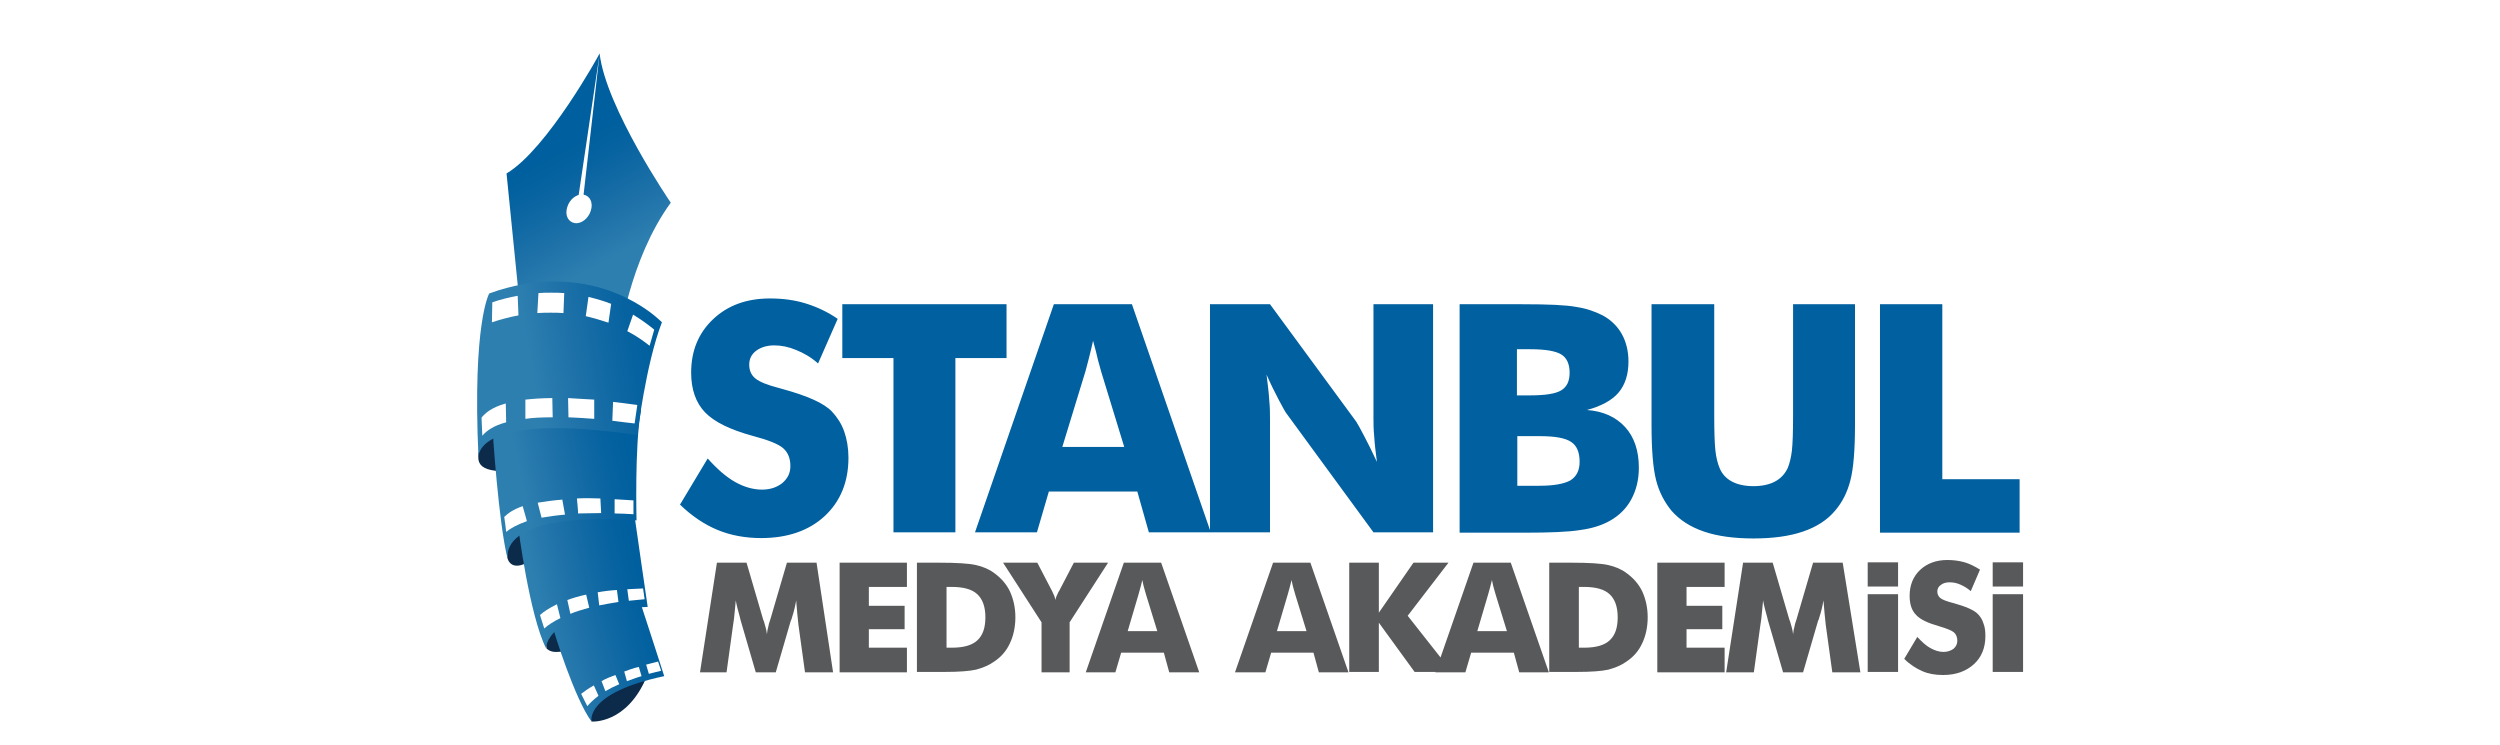 <?xml version="1.0" encoding="UTF-8"?> <!-- Generator: Adobe Illustrator 23.0.1, SVG Export Plug-In . SVG Version: 6.00 Build 0) --> <svg xmlns="http://www.w3.org/2000/svg" xmlns:xlink="http://www.w3.org/1999/xlink" version="1.1" id="Layer_1" x="0px" y="0px" viewBox="0 0 650 193.7" style="enable-background:new 0 0 650 193.7;" xml:space="preserve"> <style type="text/css"> .st0{fill:#58595B;} .st1{fill:#0160A0;} .st2{fill:#0C2B4B;} .st3{fill:url(#SVGID_1_);} .st4{fill:url(#SVGID_4_);} .st5{fill:#FFFFFF;} .st6{fill:url(#SVGID_5_);} .st7{fill:url(#SVGID_8_);} .st8{fill:url(#SVGID_11_);} </style> <g> <path class="st0" d="M216.6,174.8h-7.3l-1.7-12.3c-0.1-0.9-0.2-1.8-0.3-2.9c-0.1-1.1-0.2-2.2-0.3-3.5c-0.2,1.2-0.5,2.7-1.1,4.5 c-0.1,0.4-0.2,0.7-0.3,0.8l-3.9,13.4h-5.2l-3.9-13.4c-0.1-0.2-0.1-0.5-0.2-0.8c-0.5-1.8-0.9-3.3-1.1-4.5c-0.1,1.1-0.2,2.1-0.3,3.2 c-0.1,1.1-0.2,2.1-0.4,3.2l-1.7,12.3H182l4.4-28.5h7.7l4.3,14.7c0,0.1,0.1,0.3,0.2,0.5c0.4,1.3,0.7,2.4,0.8,3.4 c0.1-0.5,0.1-1.1,0.3-1.7c0.1-0.6,0.3-1.4,0.6-2.2l4.3-14.7h7.7L216.6,174.8z M218.3,174.8v-28.5h17.5v6.3h-9.9v4.9h9.3v6.1h-9.3 v4.8h9.9v6.4H218.3z M238.4,174.8v-28.5h5.9c4.4,0,7.6,0.2,9.4,0.6c1.8,0.4,3.5,1.1,4.8,2.1c1.8,1.3,3.2,2.9,4.1,4.8 c0.9,2,1.4,4.2,1.4,6.7s-0.5,4.8-1.4,6.7c-0.9,2-2.3,3.6-4.1,4.8c-1.4,1-2.9,1.6-4.7,2.1c-1.8,0.4-4.5,0.6-8.2,0.6h-1.3H238.4z M246.1,168.4h1.3c3.1,0,5.3-0.6,6.7-1.9c1.4-1.3,2.1-3.2,2.1-6c0-2.7-0.7-4.7-2.1-6c-1.4-1.3-3.6-1.9-6.7-1.9h-1.3V168.4z M270.8,174.8v-13l-10-15.5h8.9l3.8,7.3c0,0,0.1,0.1,0.1,0.2c0.4,0.8,0.7,1.5,0.8,2.2c0.1-0.6,0.4-1.3,0.8-2.1 c0.1-0.1,0.1-0.2,0.2-0.3l3.8-7.3h8.9l-10,15.5v13H270.8z M293.2,164.1h7.7l-2.9-9.4c-0.1-0.3-0.2-0.7-0.4-1.4 c-0.2-0.6-0.4-1.5-0.6-2.5c-0.2,0.7-0.3,1.4-0.5,2c-0.2,0.6-0.3,1.2-0.5,1.8L293.2,164.1z M282.3,174.8l9.9-28.5h9.7l9.9,28.5H304 l-1.4-5.1h-11.1l-1.5,5.1H282.3z M332,164.1h7.7l-2.9-9.4c-0.1-0.3-0.2-0.7-0.4-1.4c-0.2-0.6-0.4-1.5-0.6-2.5 c-0.2,0.7-0.3,1.4-0.5,2c-0.2,0.6-0.3,1.2-0.5,1.8L332,164.1z M321.1,174.8l9.9-28.5h9.7l9.9,28.5h-7.7l-1.4-5.1h-11l-1.5,5.1 H321.1z M350.8,174.8v-28.5h7.7v13l9-13h9.1L366,160.1l11.5,14.6h-9.7l-9.3-12.8v12.8H350.8z M384.1,164.1h7.7l-2.9-9.4 c-0.1-0.3-0.2-0.7-0.4-1.4c-0.2-0.6-0.4-1.5-0.6-2.5c-0.2,0.7-0.3,1.4-0.5,2c-0.2,0.6-0.3,1.2-0.5,1.8L384.1,164.1z M373.2,174.8 l9.9-28.5h9.7l9.9,28.5h-7.7l-1.4-5.1h-11.1l-1.5,5.1H373.2z M402.8,174.8v-28.5h5.9c4.4,0,7.6,0.2,9.4,0.6 c1.8,0.4,3.5,1.1,4.8,2.1c1.8,1.3,3.2,2.9,4.1,4.8c0.9,2,1.4,4.2,1.4,6.7s-0.5,4.8-1.4,6.7c-0.9,2-2.3,3.6-4.1,4.8 c-1.4,1-2.9,1.6-4.7,2.1c-1.8,0.4-4.5,0.6-8.2,0.6h-1.3H402.8z M410.5,168.4h1.3c3.1,0,5.3-0.6,6.7-1.9c1.4-1.3,2.1-3.2,2.1-6 c0-2.7-0.7-4.7-2.1-6c-1.4-1.3-3.6-1.9-6.7-1.9h-1.3V168.4z M430.9,174.8v-28.5h17.5v6.3h-9.9v4.9h9.3v6.1h-9.3v4.8h9.9v6.4H430.9z M483.7,174.8h-7.3l-1.7-12.3c-0.1-0.9-0.2-1.8-0.3-2.9c-0.1-1.1-0.2-2.2-0.3-3.5c-0.2,1.2-0.5,2.7-1.1,4.5 c-0.1,0.4-0.2,0.7-0.3,0.8l-3.9,13.4h-5.2l-3.9-13.4c-0.1-0.2-0.1-0.5-0.2-0.8c-0.5-1.8-0.9-3.3-1.1-4.5c-0.1,1.1-0.2,2.1-0.3,3.2 c-0.1,1.1-0.2,2.1-0.4,3.2l-1.7,12.3h-7.2l4.4-28.5h7.7l4.3,14.7c0,0.1,0.1,0.3,0.2,0.5c0.4,1.3,0.7,2.4,0.8,3.4 c0.1-0.5,0.1-1.1,0.3-1.7c0.1-0.6,0.3-1.4,0.6-2.2l4.3-14.7h7.7L483.7,174.8z M485.6,154.5h7.9v20.2h-7.9V154.5z M485.6,146.2h7.9 v6.3h-7.9V146.2z M498.5,165.6c1.2,1.3,2.3,2.3,3.4,2.9c1.1,0.6,2.2,1,3.4,1c1,0,1.9-0.3,2.6-0.8c0.7-0.6,1-1.3,1-2.1 c0-0.9-0.3-1.7-0.9-2.2c-0.6-0.5-1.9-1-3.9-1.6c-2.8-0.8-4.8-1.7-5.9-2.9c-1.2-1.2-1.7-2.9-1.7-5c0-2.7,0.9-5,2.7-6.7 c1.8-1.7,4.2-2.6,7.1-2.6c1.6,0,3.1,0.2,4.5,0.6c1.4,0.4,2.7,1.1,4,1.9l-2.4,5.6c-0.9-0.8-1.8-1.3-2.7-1.7 c-0.9-0.4-1.8-0.6-2.8-0.6c-0.9,0-1.7,0.2-2.3,0.7c-0.6,0.4-0.9,1-0.9,1.7c0,0.7,0.3,1.3,0.8,1.7c0.5,0.4,1.5,0.8,3,1.2l0.4,0.1 c3.2,0.9,5.3,1.8,6.3,2.8c0.7,0.7,1.2,1.5,1.5,2.5c0.4,1,0.5,2.1,0.5,3.3c0,3-1,5.5-3,7.3c-2,1.8-4.6,2.8-8,2.8c-2,0-3.8-0.3-5.4-1 c-1.6-0.7-3.2-1.7-4.7-3.2L498.5,165.6z M518.1,154.5h7.9v20.2h-7.9V154.5z M518.1,146.2h7.9v6.3h-7.9V146.2z"></path> <path class="st1" d="M184,119.2c2.4,2.7,4.8,4.8,7.1,6.1c2.3,1.3,4.7,2,7,2c2.2,0,3.9-0.6,5.3-1.7c1.4-1.2,2.1-2.6,2.1-4.4 c0-2-0.6-3.5-1.8-4.6c-1.2-1.1-3.9-2.2-8.1-3.3c-5.8-1.6-9.9-3.6-12.3-6.1c-2.4-2.5-3.6-6-3.6-10.3c0-5.7,1.9-10.3,5.7-13.9 c3.8-3.6,8.7-5.4,14.8-5.4c3.3,0,6.4,0.4,9.3,1.3c2.9,0.9,5.7,2.2,8.3,4l-5.1,11.6c-1.8-1.6-3.7-2.7-5.7-3.5 c-1.9-0.8-3.8-1.2-5.7-1.2c-1.9,0-3.5,0.5-4.7,1.4c-1.2,0.9-1.8,2.1-1.8,3.6c0,1.5,0.5,2.7,1.6,3.6c1.1,0.9,3.1,1.7,6.2,2.5 l0.7,0.2c6.6,1.8,10.9,3.7,13,5.9c1.4,1.5,2.5,3.2,3.2,5.2c0.7,2,1.1,4.3,1.1,6.8c0,6.3-2.1,11.4-6.2,15.2 c-4.1,3.8-9.7,5.7-16.5,5.7c-4.1,0-7.9-0.7-11.3-2.1c-3.4-1.4-6.7-3.6-9.8-6.6L184,119.2z M232.3,138.4V93.1h-13.3v-14h42.7v14 h-13.3v45.3H232.3z M276.2,116.2h16.1l-6-19.6c-0.2-0.6-0.4-1.6-0.8-2.9c-0.3-1.3-0.7-3-1.3-5.1c-0.3,1.5-0.7,2.9-1,4.2 c-0.3,1.3-0.7,2.6-1,3.8L276.2,116.2z M253.5,138.4L274,79.1h20.3l20.5,59.3h-16.1l-3-10.6h-23l-3.1,10.6H253.5z M314.6,138.4V79.1 h15.6l22.4,30.5c0.4,0.6,1.1,1.9,2.1,3.8c1,1.9,2.1,4.1,3.3,6.7c-0.3-2.5-0.6-4.6-0.7-6.6c-0.2-1.9-0.2-3.6-0.2-5.1V79.1h15.5v59.3 h-15.5l-22.4-30.6c-0.5-0.6-1.2-1.9-2.2-3.8c-1-1.9-2.1-4.1-3.2-6.6c0.3,2.5,0.6,4.7,0.7,6.6c0.2,1.9,0.2,3.6,0.2,5.1v29.3H314.6z M394.5,102.8h3.2c4,0,6.7-0.4,8.2-1.3c1.5-0.9,2.2-2.4,2.2-4.6c0-2.2-0.7-3.8-2.1-4.7c-1.4-0.9-4.1-1.4-8.1-1.4h-3.5V102.8z M379.5,138.4V79.1h16.3c6.7,0,11.4,0.2,14,0.7c2.7,0.4,4.9,1.2,6.9,2.2c2.2,1.2,3.9,2.9,5,4.9c1.1,2,1.7,4.4,1.7,7.1 c0,3.4-0.9,6.1-2.6,8.1c-1.7,2-4.5,3.5-8.2,4.5c4.2,0.3,7.5,1.8,9.9,4.4c2.4,2.6,3.6,6.2,3.6,10.6c0,3.2-0.7,5.9-2,8.3 c-1.3,2.4-3.3,4.3-5.7,5.6c-2,1.1-4.5,1.9-7.5,2.3c-3,0.5-7.8,0.7-14.6,0.7H379.5z M394.5,126.3h5.7c3.8,0,6.5-0.5,8.1-1.4 c1.6-1,2.4-2.6,2.4-4.8c0-2.5-0.7-4.2-2.2-5.2c-1.5-1-4.1-1.5-8.1-1.5h-5.9V126.3z M429.6,79.1h16.1v28.9c0,4.2,0.1,7.3,0.3,9.1 c0.2,1.9,0.6,3.4,1.1,4.6c0.6,1.5,1.7,2.7,3.2,3.5c1.5,0.8,3.4,1.2,5.6,1.2c2.2,0,4.1-0.4,5.6-1.2c1.5-0.8,2.6-2,3.3-3.5 c0.5-1.2,0.9-2.8,1.1-4.6c0.2-1.8,0.3-4.9,0.3-9.1v-4.1V79.1h16.1v31.4c0,6.5-0.4,11.3-1.2,14.4c-0.8,3.1-2.1,5.7-4,7.9 c-2,2.4-4.8,4.2-8.3,5.4c-3.5,1.2-7.8,1.8-12.9,1.8c-5.1,0-9.4-0.6-12.9-1.8c-3.5-1.2-6.3-3-8.4-5.4c-1.8-2.2-3.2-4.8-4-7.9 c-0.8-3.1-1.2-7.9-1.2-14.4v-6.2V79.1z M488.8,138.4V79.1H505v45.5h20.1v13.9H488.8z"></path> <g> <path class="st2" d="M141.2,162.3c0.1,0.4,0.9,6.3,0.9,6.3s0.8,0.9,2.3,0.9c3.8,0.1,11.7-2,18.4-12.6 C172,142.1,141.2,162.3,141.2,162.3"></path> <path class="st2" d="M152.3,182.8c0.1,0.3,1.5,4.8,1.5,4.8s9.2,0.8,14.4-11.8C173.5,163.2,152.3,182.8,152.3,182.8"></path> <linearGradient id="SVGID_1_" gradientUnits="userSpaceOnUse" x1="171.454" y1="166.137" x2="143.759" y2="173.917"> <stop offset="0" style="stop-color:#005F9E"></stop> <stop offset="0.261" style="stop-color:#0964A1"></stop> <stop offset="0.714" style="stop-color:#2073A9"></stop> <stop offset="1" style="stop-color:#2D7FB0"></stop> </linearGradient> <path class="st3" d="M144,163.9c0,0.3,5.4,17.8,9.8,23.7c0,0-1.9-7.4,18.9-11.8c0,0-4.8-14.9-7.1-21.9c-0.4-1.2-1.3-1.7-2.5-1.7 C157.3,152.2,144,163.9,144,163.9"></path> <g> <defs> <path id="SVGID_2_" d="M144,163.9c0,0.3,5.4,17.8,9.8,23.7c0,0-1.9-7.4,18.9-11.8c0,0-4.8-14.9-7.1-21.9 c-0.4-1.2-1.3-1.7-2.5-1.7C157.3,152.2,144,163.9,144,163.9"></path> </defs> <clipPath id="SVGID_3_"> <use xlink:href="#SVGID_2_" style="overflow:visible;"></use> </clipPath> <g style="opacity:0.75;clip-path:url(#SVGID_3_);"> <image style="overflow:visible;" width="212" height="249" transform="matrix(0.24 0 0 0.24 129.015 117.274)"> </image> </g> </g> <linearGradient id="SVGID_4_" gradientUnits="userSpaceOnUse" x1="141.606" y1="41.412" x2="156.418" y2="68.541"> <stop offset="0" style="stop-color:#005F9E"></stop> <stop offset="0.261" style="stop-color:#0964A1"></stop> <stop offset="0.714" style="stop-color:#2073A9"></stop> <stop offset="1" style="stop-color:#2D7FB0"></stop> </linearGradient> <path class="st4" d="M131.7,45.1l3.9,38.9c0,0,13,12,25.4,4.2c0,0,2.6-20.7,13.4-35.5c0,0-16.9-24.7-18.5-38.8 C155.9,14,142.3,38.8,131.7,45.1"></path> <path class="st5" d="M149.4,58c-1.7-0.3-2.6-2.1-1.9-4.2c0.6-2,2.5-3.5,4.2-3.2c1.7,0.3,2.6,2.1,1.9,4.2 C153,56.8,151.1,58.3,149.4,58"></path> <polygon class="st5" points="150.1,53.1 155.9,14 151.4,53.5 "></polygon> <path class="st2" d="M125.6,114l-1.2,3.9c0,0-0.1,0.9,0,1.6c0.2,1.2,1,2.5,4.4,2.9c3.8,0.4,3.1-6.4,0.9-9 C128.7,112.1,125.6,114,125.6,114"></path> <path class="st2" d="M131.5,138.9l0.4,6c0,0,0.6,4.4,6.4,0.7c4-2.5,1.8-9.6-1.6-10.7C135.1,134.3,131.5,138.9,131.5,138.9"></path> <linearGradient id="SVGID_5_" gradientUnits="userSpaceOnUse" x1="164.981" y1="144.047" x2="138.437" y2="149.958"> <stop offset="0" style="stop-color:#005F9E"></stop> <stop offset="0.261" style="stop-color:#0964A1"></stop> <stop offset="0.714" style="stop-color:#2073A9"></stop> <stop offset="1" style="stop-color:#2D7FB0"></stop> </linearGradient> <path class="st6" d="M134.7,136.7c0,0.4,3,23.5,7.3,31.9c0,0-0.8-9.8,26.4-10.8c0,0-2.9-19.8-4.2-29.1c-0.3-2-1.8-2.8-3.9-2.8 C152.2,125.9,134.7,136.7,134.7,136.7"></path> <g> <defs> <path id="SVGID_6_" d="M134.7,136.7c0,0.4,3,23.5,7.3,31.9c0,0-0.8-9.8,26.4-10.8c0,0-2.9-19.8-4.2-29.1c-0.3-2-1.8-2.8-3.9-2.8 C152.2,125.9,134.7,136.7,134.7,136.7"></path> </defs> <clipPath id="SVGID_7_"> <use xlink:href="#SVGID_6_" style="overflow:visible;"></use> </clipPath> <g style="opacity:0.75;clip-path:url(#SVGID_7_);"> <image style="overflow:visible;" width="232" height="243" transform="matrix(0.24 0 0 0.24 122.415 95.523)"> </image> </g> </g> <linearGradient id="SVGID_8_" gradientUnits="userSpaceOnUse" x1="164.255" y1="120.495" x2="135.895" y2="126.735"> <stop offset="0" style="stop-color:#005F9E"></stop> <stop offset="0.261" style="stop-color:#0964A1"></stop> <stop offset="0.714" style="stop-color:#2073A9"></stop> <stop offset="1" style="stop-color:#2D7FB0"></stop> </linearGradient> <path class="st7" d="M128.1,112.1c0,0,1.5,23.8,3.9,33.3l0,0c-0.4-2.8,0.5-12.2,33.5-10.1c0,0-0.5-19.3,1.1-28.2 c0.4-2.1-1.7-2.9-5-2.9C151.1,104.2,128.1,112.1,128.1,112.1"></path> <g> <defs> <path id="SVGID_9_" d="M128.1,112.1c0,0,1.5,23.8,3.9,33.3l0,0c-0.4-2.8,0.5-12.2,33.5-10.1c0,0-0.5-19.3,1.1-28.2 c0.4-2.1-1.7-2.9-5-2.9C151.1,104.2,128.1,112.1,128.1,112.1"></path> </defs> <clipPath id="SVGID_10_"> <use xlink:href="#SVGID_9_" style="overflow:visible;"></use> </clipPath> <g style="opacity:0.75;clip-path:url(#SVGID_10_);"> <image style="overflow:visible;" width="272" height="262" transform="matrix(0.24 0 0 0.24 118.356 65.501)"> </image> </g> </g> <linearGradient id="SVGID_11_" gradientUnits="userSpaceOnUse" x1="170.967" y1="90.091" x2="138.156" y2="95.709"> <stop offset="0" style="stop-color:#005F9E"></stop> <stop offset="0.261" style="stop-color:#0964A1"></stop> <stop offset="0.714" style="stop-color:#2073A9"></stop> <stop offset="1" style="stop-color:#2D7FB0"></stop> </linearGradient> <path class="st8" d="M127.2,76.3c0,0-4.4,7.6-2.8,42.5h0c0.1-2.1,2.5-11.3,41.3-5.7c0,0,2.2-18.5,6.4-29.3c0,0-10-10.6-27.8-10.6 C139.2,73.2,133.5,74,127.2,76.3"></path> <path class="st5" d="M128,78.6l-0.1,5.2c2.4-0.8,4.7-1.4,6.9-1.8l-0.2-5.1C132.5,77.3,130.3,77.8,128,78.6z"></path> <path class="st5" d="M143.3,76.1c-1.1,0-2.2,0-3.3,0.1l-0.3,5.2c1.2-0.1,2.4-0.1,3.5-0.1c1.1,0,2.2,0,3.3,0.1l0.2-5.2 C145.6,76.1,144.4,76.1,143.3,76.1z"></path> <path class="st5" d="M153,77.2l-0.7,5c2.1,0.5,4.1,1.1,5.9,1.7l0.7-4.9C157.1,78.3,155.1,77.7,153,77.2z"></path> <path class="st5" d="M164.6,81.8l-1.5,4.3c2.5,1.3,4.4,2.7,5.8,3.8l1.2-4.2C169,84.8,167.2,83.4,164.6,81.8z"></path> <path class="st5" d="M125.2,108.6l0.2,4.7c1-1.2,2.8-2.6,6.2-3.5l-0.1-4.9C127.9,105.9,126.1,107.4,125.2,108.6z"></path> <path class="st5" d="M136.6,103.9l0,5c2-0.3,4.3-0.4,7.1-0.4l-0.1-5C140.9,103.5,138.5,103.7,136.6,103.9z"></path> <path class="st5" d="M147.7,103.5l0.1,5c2.1,0.1,4.3,0.2,6.7,0.4v-5C152.1,103.8,149.8,103.6,147.7,103.5z"></path> <path class="st5" d="M165.7,105.3c-2.2-0.3-4.3-0.6-6.3-0.8l-0.2,4.9c1.8,0.2,3.7,0.5,5.8,0.7L165.7,105.3L165.7,105.3z"></path> <path class="st5" d="M137,135.5l-1.1-3.9c-2.3,0.8-3.8,1.8-4.8,2.8c0.2,1.2,0.4,2.9,0.5,3.9C132.8,137.3,134.5,136.4,137,135.5z"></path> <path class="st5" d="M146.9,133.8l-0.7-3.9c-2.5,0.2-4.6,0.5-6.4,0.8l1,3.9C142.6,134.3,144.6,134,146.9,133.8z"></path> <path class="st5" d="M156.3,133.4l-0.2-3.8c-2.2-0.1-4.3-0.1-6.1,0c0.1,1.2,0.3,3,0.3,3.9C152.1,133.5,154.1,133.4,156.3,133.4z"></path> <path class="st5" d="M164.7,133.7v-3.6c-1.7-0.1-3.4-0.2-4.9-0.3v3.7C161.3,133.5,163,133.6,164.7,133.7z"></path> <path class="st5" d="M140.4,159.9l1.1,3.5c1-0.9,2.4-1.8,4.2-2.7l-0.9-3.6C142.8,158.1,141.4,159,140.4,159.9z"></path> <path class="st5" d="M147.5,156l0.8,3.6c1.4-0.6,3.1-1.1,4.9-1.6l-0.8-3.4C150.5,155,148.9,155.5,147.5,156z"></path> <path class="st5" d="M155.4,154l0.4,3.4c1.5-0.3,3.2-0.6,5-0.9l-0.4-3.1C158.7,153.5,157,153.7,155.4,154z"></path> <path class="st5" d="M163.1,153.2c0.1,0.6,0.3,2.5,0.4,3c1.3-0.1,2.7-0.3,4.1-0.4l-0.4-2.8C165.8,153.1,164.4,153.1,163.1,153.2z"></path> <path class="st5" d="M151.1,180.4l1.6,3.2c0.7-0.8,1.6-1.7,2.9-2.7l-1.2-2.7C153,179,152,179.7,151.1,180.4z"></path> <path class="st5" d="M156.4,177.1l1,2.6c1-0.6,2.2-1.2,3.6-1.8l-1-2.4C158.6,176,157.4,176.5,156.4,177.1z"></path> <path class="st5" d="M162.3,174.6l0.7,2.5c1.2-0.4,2.4-0.9,3.8-1.3l-0.7-2.4C164.7,173.7,163.4,174.2,162.3,174.6z"></path> <path class="st5" d="M168,172.8c0.2,0.7,0.5,1.7,0.7,2.4c1-0.3,2.1-0.5,3.2-0.8l-0.8-2.4C170.1,172.3,169,172.5,168,172.8z"></path> </g> </g> </svg> 